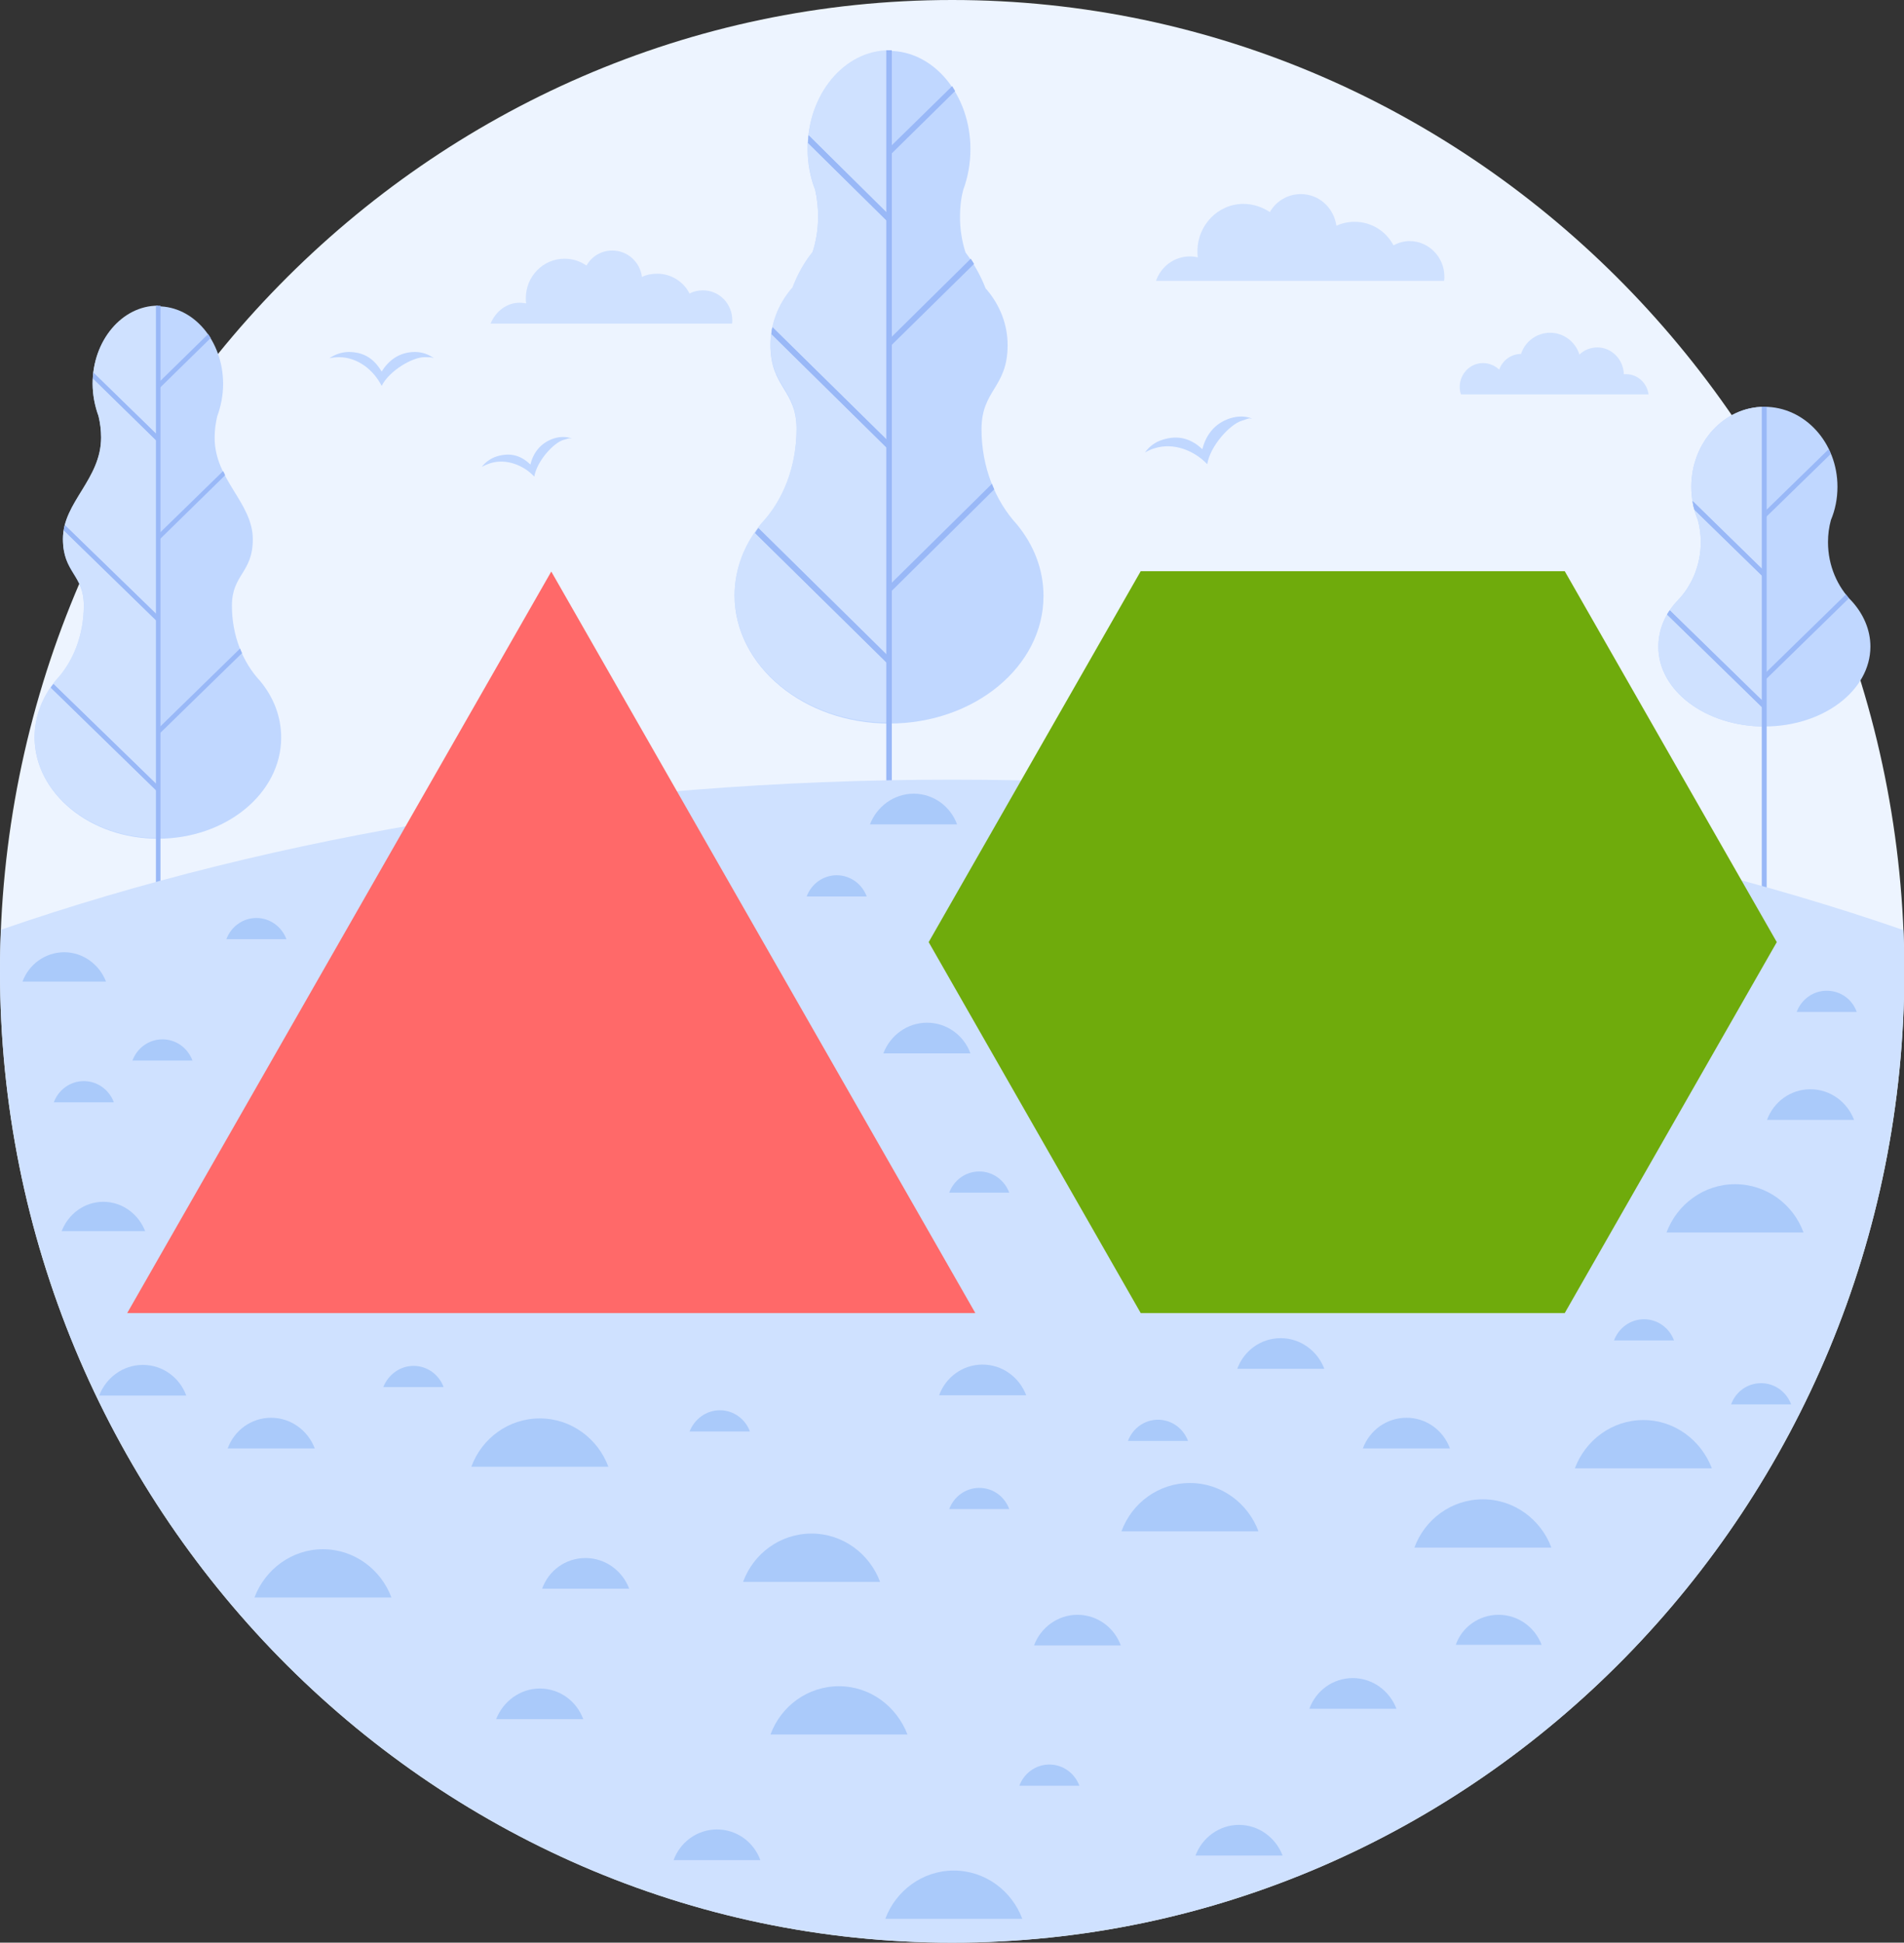 <?xml version="1.0" encoding="utf-8"?>
<!-- Generator: Adobe Illustrator 26.0.1, SVG Export Plug-In . SVG Version: 6.00 Build 0)  -->
<!DOCTYPE svg PUBLIC "-//W3C//DTD SVG 1.1//EN" "http://www.w3.org/Graphics/SVG/1.1/DTD/svg11.dtd">
<svg version="1.1" id="Слой_1" xmlns:x="http://ns.adobe.com/Extensibility/1.0/" xmlns:i="http://ns.adobe.com/AdobeIllustrator/10.0/" xmlns:graph="http://ns.adobe.com/Graphs/1.0/"
	 xmlns="http://www.w3.org/2000/svg" xmlns:xlink="http://www.w3.org/1999/xlink" x="0px" y="0px" width="583.7px" height="595.5px"
	 viewBox="0 0 583.7 595.5" style="enable-background:new 0 0 583.7 595.5;" xml:space="preserve">
<rect x="0" y="0" width="583.7" height="595.5" fill="#333333" stroke="none"/>
<style type="text/css">
	.st0{fill-rule:evenodd;clip-rule:evenodd;fill:#EDF4FF;}
	.st1{fill-rule:evenodd;clip-rule:evenodd;fill:#C0D7FF;}
	.st2{fill-rule:evenodd;clip-rule:evenodd;fill:#CFE1FF;}
	.st3{fill:#99B8F7;}
	.st4{fill-rule:evenodd;clip-rule:evenodd;fill:#AACAFA;}
	.st5{fill-rule:evenodd;clip-rule:evenodd;fill:#FF6969;}
	.st6{fill-rule:evenodd;clip-rule:evenodd;fill:#6FAB0C;}
</style>
<g>
	<path class="st0" d="M291.9,595.5c160.8,0,291.9-133.7,291.9-297.7C583.7,133.8,452.6,0,291.9,0C131.1,0,0,133.8,0,297.7
		C0,461.7,131.1,595.5,291.9,595.5L291.9,595.5z"/>
	<path class="st1" d="M272.6,221.8c26.1,0,47.3-17.5,47.3-39.1c0-8.2-3-15.7-8.2-22v0c-6.6-7.2-10.8-17.6-10.8-29.1
		c0-12.2,8-12.7,8-25.8c0-6.3-2.3-12.1-6.3-16.9v0c-0.1-0.1-0.2-0.3-0.4-0.4c-1.6-4.1-3.7-7.8-6.2-11.1c-1.1-3.4-1.7-7.1-1.7-10.9
		c0-2.9,0.3-5.7,1-8.3c1.4-3.8,2.2-8,2.2-12.5c0-16.6-11.2-30.1-24.9-30.1c-13.8,0-25,13.5-25,30.1c0,4.5,0.8,8.7,2.3,12.5
		c0.6,2.6,0.9,5.4,0.9,8.3c0,3.8-0.6,7.5-1.7,10.9c-2.6,3.2-4.7,6.9-6.2,11.1c-0.2,0.1-0.3,0.3-0.4,0.4v0
		c-3.9,4.8-6.3,10.7-6.3,16.9c0,13.1,8,13.6,8,25.8c0,11.6-4.1,22-10.8,29.1v0c-5.2,6.3-8.2,13.9-8.2,22
		C225.3,204.2,246.5,221.8,272.6,221.8L272.6,221.8z"/>
	<path class="st2" d="M272.6,15.4c-13.8,0-25,13.5-25,30.1c0,4.5,0.8,8.7,2.3,12.5c0.6,2.6,0.9,5.4,0.9,8.3c0,3.9-0.6,7.6-1.7,10.9
		c-2.6,3.2-4.6,6.9-6.2,11c-0.2,0.1-0.3,0.3-0.4,0.4v0c-4,4.8-6.3,10.7-6.3,16.9c0,13.1,8,13.6,8,25.8c0,11.6-4.1,22-10.8,29.1v0
		c-5.2,6.3-8.2,13.9-8.2,22c0,21.6,21.2,39.1,47.3,39.1V15.4L272.6,15.4z"/>
	<rect x="271.7" y="15.4" class="st3" width="1.7" height="244.2"/>
	<path class="st3" d="M297.6,79.3L272,104.6l1.2,1.3l25.4-25C298.3,80.3,297.9,79.8,297.6,79.3L297.6,79.3z M304.8,150
		c-0.3-0.6-0.5-1.2-0.7-1.7l-32,31.6l1.2,1.3L304.8,150z M292.8,27.9c-0.3-0.5-0.6-1-0.9-1.5L272,45.9l1.2,1.3L292.8,27.9z
		 M247.9,41.5c-0.1,0.8-0.1,1.5-0.2,2.3l24.3,24l1.2-1.3L247.9,41.5z M236.8,100.3c-0.1,0.7-0.3,1.4-0.3,2.1l35.5,35l1.2-1.3
		L236.8,100.3z M232.5,161.9c-0.4,0.5-0.7,1-1,1.5l40.6,40l1.2-1.3L232.5,161.9z"/>
	<path class="st3" d="M272.6,104l-0.6,0.6l0.6,0.7V104z M247.9,41.5c-0.1,0.8-0.1,1.5-0.2,2.3l24.3,24l0.6-0.6v-1.2L247.9,41.5z
		 M236.8,100.3c-0.1,0.7-0.3,1.4-0.3,2.1l35.5,35l0.6-0.6v-1.2L236.8,100.3z M232.5,161.9c-0.4,0.5-0.7,1-1,1.5l40.6,40l0.6-0.6
		v-1.2L232.5,161.9z M272.6,180.4v-1.2l-0.6,0.6L272.6,180.4z M272.6,46.6v-1.2l-0.6,0.6L272.6,46.6z"/>
	<path class="st1" d="M540.9,222.7c18,0,32.5-11,32.5-24.5c0-5.1-2.1-9.9-5.6-13.8v0c-4.5-4.5-7.4-11-7.4-18.2
		c0-2.4,0.3-4.6,0.9-6.8c1.3-3.1,2-6.5,2-10.2c0-13.5-10-24.5-22.4-24.5c-12.4,0-22.4,11-22.4,24.5c0,3.6,0.7,7.1,2,10.2
		c0.6,2.2,0.9,4.4,0.9,6.8c0,7.2-2.9,13.7-7.4,18.2v0c-3.6,3.9-5.6,8.7-5.6,13.8C508.3,211.7,522.9,222.7,540.9,222.7L540.9,222.7z"
		/>
	<path class="st2" d="M540.9,124.7c-12.4,0-22.4,11-22.4,24.5c0,3.6,0.7,7.1,2,10.2c0.6,2.2,0.9,4.4,0.9,6.8
		c0,7.2-2.9,13.7-7.4,18.2v0c-3.6,3.9-5.6,8.7-5.6,13.8c0,13.5,14.6,24.5,32.5,24.5V124.7z"/>
	<path class="st3" d="M540.1,124.7v170.9h1.5V124.7c-0.2,0-0.5,0-0.7,0S540.4,124.7,540.1,124.7L540.1,124.7z"/>
	<path class="st3" d="M560.6,137.7l-20.3,19.8l1,1.1l19.9-19.4C561.1,138.7,560.9,138.2,560.6,137.7L560.6,137.7z"/>
	<path class="st3" d="M565.9,182.2l-25.5,24.9l1,1.1l25.4-24.8C566.5,183,566.2,182.6,565.9,182.2L565.9,182.2z"/>
	<path class="st3" d="M519.5,156.3l20.9,20.4l1-1.1l-22.5-22C519,154.6,519.2,155.5,519.5,156.3L519.5,156.3z"/>
	<path class="st3" d="M511.1,188.4l29.3,28.6l1-1.1l-29.5-28.8C511.6,187.5,511.3,187.9,511.1,188.4L511.1,188.4z"/>
	<polygon class="st3" points="540.9,157 540.4,157.5 540.9,158.1 	"/>
	<polygon class="st3" points="540.9,206.6 540.4,207.1 540.9,207.6 	"/>
	<path class="st3" d="M519.5,156.3l20.9,20.4l0.5-0.5v-1.1l-22-21.5C519,154.6,519.2,155.5,519.5,156.3L519.5,156.3z"/>
	<path class="st3" d="M511.1,188.4l29.3,28.6l0.5-0.5v-1.1l-29-28.3C511.6,187.5,511.3,187.9,511.1,188.4L511.1,188.4z"/>
	<path class="st1" d="M48.4,257.1c20.9,0,37.8-13.9,37.8-31c0-6.5-2.4-12.5-6.5-17.4v0c-5.3-5.7-8.6-13.9-8.6-23
		c0-9.7,6.4-10,6.4-20.4c0-11.2-11.7-18.2-11.7-31.1c0-2.3,0.3-4.5,0.8-6.6c1.1-3,1.8-6.4,1.8-9.9c0-13.1-8.9-23.8-20-23.8
		c-11,0-20,10.7-20,23.8c0,3.5,0.7,6.9,1.8,9.9c0.5,2.1,0.8,4.3,0.8,6.6c0,12.9-11.7,19.9-11.7,31.1c0,10.4,6.4,10.8,6.4,20.4
		c0,9.1-3.3,17.4-8.6,23v0c-4.1,5-6.5,11-6.5,17.4C10.7,243.2,27.6,257.1,48.4,257.1L48.4,257.1z"/>
	<path class="st2" d="M48.4,93.7c-11,0-20,10.7-20,23.8c0,3.5,0.7,6.9,1.8,9.9c0.5,2.1,0.8,4.3,0.8,6.6c0,12.9-11.7,19.9-11.7,31.1
		c0,10.4,6.4,10.8,6.4,20.4c0,9.1-3.3,17.4-8.6,23v0c-4.1,5-6.5,11-6.5,17.4c0,17.1,16.9,31,37.8,31V93.7z"/>
	<rect x="47.8" y="93.7" class="st3" width="1.4" height="193.3"/>
	<path class="st3" d="M68.4,144.4L48,164.3l1,1L69,145.7C68.9,145.3,68.6,144.8,68.4,144.4L68.4,144.4z M74.2,200.2
		c-0.2-0.4-0.4-0.9-0.6-1.4l-25.6,25l1,1L74.2,200.2z M64.6,103.6c-0.3-0.4-0.5-0.8-0.8-1.2L48,117.9l1,1L64.6,103.6z M28.7,114.3
		c-0.1,0.6-0.1,1.2-0.1,1.8l19.4,19l1-1L28.7,114.3z M19.9,161c-0.1,0.6-0.3,1.1-0.3,1.6L48,190.3l1-1L19.9,161z M16.4,209.7
		c-0.3,0.4-0.6,0.7-0.8,1.1L48,242.4l1-1L16.4,209.7z"/>
	<path class="st3" d="M48.4,163.8l-0.5,0.5l0.5,0.5V163.8z M28.7,114.3c-0.1,0.6-0.1,1.2-0.1,1.8l19.4,19l0.5-0.5v-1L28.7,114.3z
		 M19.9,161c-0.1,0.6-0.3,1.1-0.3,1.6L48,190.3l0.5-0.5v-1L19.9,161z M16.4,209.7c-0.3,0.4-0.6,0.7-0.8,1.1L48,242.4l0.5-0.5v-1
		L16.4,209.7z M48.4,224.3v-1l-0.5,0.5L48.4,224.3z M48.4,118.4v-1l-0.5,0.5L48.4,118.4z"/>
	<path class="st2" d="M291.9,595.5c160.8,0,291.9-133.7,291.9-297.7c0-4.3-0.1-8.5-0.3-12.7c-84.5-29.2-184.5-46.1-291.6-46.1
		S84.8,255.8,0.3,285c-0.2,4.2-0.3,8.4-0.3,12.7C0,461.7,131.1,595.5,291.9,595.5L291.9,595.5z"/>
	<path class="st2" d="M505.4,121c-0.4-3.5-3.3-6.3-6.9-6.3c-0.2,0-0.4,0-0.7,0c-0.1-4.5-3.7-8.2-8.1-8.2c-2.1,0-4.1,0.8-5.5,2.2
		c-1.2-3.9-4.8-6.7-9-6.7c-4.1,0-7.7,2.7-8.9,6.5h0c-3.1,0-5.7,2-6.7,4.8c-1.3-1.2-3-2-5-2c-3.9,0-7.1,3.3-7.1,7.3
		c0,0.8,0.1,1.6,0.4,2.3h25.7h3.5H505.4z"/>
	<path class="st2" d="M364.8,78.6c0.8,0,1.6,0.1,2.4,0.3c-0.1-0.6-0.1-1.3-0.1-1.9c0-8,6.3-14.5,14.1-14.5c3,0,5.8,1,8.1,2.5
		c1.9-3.3,5.4-5.5,9.5-5.5c5.6,0,10.1,4.2,10.9,9.7c1.7-0.8,3.6-1.2,5.6-1.2c5.2,0,9.6,2.9,11.9,7.2c1.5-0.8,3.2-1.3,4.9-1.3
		c5.9,0,10.7,4.9,10.7,10.9c0,0.4,0,0.8-0.1,1.3h-88.3C355.9,81.7,360,78.6,364.8,78.6L364.8,78.6z"/>
	<path class="st1" d="M356.4,134.8c5-1.6,8.9-0.2,12.2,2.9c1-4,3.5-7.9,8.6-9.5c2.3-0.7,4.6-0.7,6.6,0.1c-1.1,0.1,0.2-0.5-3.2,0.7
		c-3.5,1.1-9.6,7.6-10.5,13.3c-4.1-4.3-10.4-6.7-16.1-4.9c-1.1,0.3-2.1,0.8-3,1.3C352.3,136.9,354.1,135.5,356.4,134.8L356.4,134.8z
		"/>
	<path class="st1" d="M106.9,107.9c4.9,0,7.9,2.3,10.1,6c2-3.2,5.2-6,10.2-6c2.2,0,4.2,0.7,5.8,1.9c-1-0.2,0.3-0.3-3-0.3
		c-3.4,0-10.6,4-13,8.8c-2.5-5-7.5-8.8-13-8.8c-1,0-2,0.1-3,0.3C102.6,108.7,104.7,107.9,106.9,107.9L106.9,107.9z"/>
	<path class="st2" d="M159.3,92.8c0.7,0,1.3,0.1,2,0.2c-0.1-0.5-0.1-1.1-0.1-1.6c0-6.7,5.3-12.1,11.9-12.1c2.5,0,4.8,0.8,6.7,2.1
		c1.6-2.8,4.5-4.6,7.9-4.6c4.7,0,8.5,3.5,9.1,8.1c1.4-0.7,3-1,4.7-1c4.3,0,8.1,2.5,9.9,6.1c1.2-0.7,2.7-1,4.1-1c5,0,9,4.1,9,9.2
		c0,0.3,0,0.7-0.1,1h-74C151.9,95.5,155.3,92.8,159.3,92.8L159.3,92.8z"/>
	<path class="st1" d="M152.3,139.9c4.3-1.3,7.5-0.2,10.3,2.5c0.8-3.3,2.9-6.6,7.2-8c1.9-0.6,3.8-0.6,5.5,0c-0.9,0.1,0.2-0.4-2.7,0.5
		c-2.9,0.9-8,6.4-8.8,11.2c-3.4-3.6-8.7-5.6-13.5-4.1c-0.9,0.3-1.8,0.7-2.6,1.1C148.8,141.7,150.4,140.5,152.3,139.9L152.3,139.9z"
		/>
	<path class="st4" d="M503.8,435.3c9.6,0,17.7,6.2,21,14.8h-42C486,441.5,494.2,435.3,503.8,435.3L503.8,435.3z"/>
	<path class="st4" d="M280.1,243.3c6.1,0,11.3,3.9,13.3,9.4h-26.7C268.8,247.2,274.1,243.3,280.1,243.3L280.1,243.3z"/>
	<path class="st4" d="M504,404.4c4.2,0,7.8,2.7,9.2,6.5h-18.4C496.2,407.1,499.8,404.4,504,404.4L504,404.4z"/>
	<path class="st4" d="M257.2,516.9c9.6,0,17.7,6.2,21,14.8h-42C239.4,523,247.6,516.9,257.2,516.9L257.2,516.9z"/>
	<path class="st4" d="M330.3,495c6.1,0,11.3,3.9,13.3,9.4H317C319,498.9,324.3,495,330.3,495L330.3,495z"/>
	<path class="st4" d="M392.6,410.2c6.1,0,11.3,3.9,13.4,9.4h-26.7C381.3,414.1,386.5,410.2,392.6,410.2L392.6,410.2z"/>
	<path class="st4" d="M321.7,540.9c4.2,0,7.8,2.7,9.2,6.5h-18.4C313.9,543.6,317.5,540.9,321.7,540.9L321.7,540.9z"/>
	<path class="st4" d="M355,435.2c4.2,0,7.8,2.7,9.2,6.5h-18.4C347.2,437.9,350.8,435.2,355,435.2L355,435.2z"/>
	<path class="st4" d="M364.8,454.6c9.6,0,17.8,6.2,21,14.8h-42C347,460.7,355.2,454.6,364.8,454.6L364.8,454.6z"/>
	<path class="st4" d="M454.6,459.6c9.6,0,17.8,6.2,21,14.8h-42C436.8,465.7,445,459.6,454.6,459.6L454.6,459.6z"/>
	<path class="st4" d="M431.2,434.6c6.1,0,11.3,3.9,13.3,9.4h-26.7C419.9,438.4,425.1,434.6,431.2,434.6L431.2,434.6z"/>
	<path class="st4" d="M414.7,514.4c6.1,0,11.3,3.9,13.4,9.4h-26.7C403.4,518.3,408.6,514.4,414.7,514.4L414.7,514.4z"/>
	<path class="st4" d="M301.2,418.3c6.1,0,11.3,3.9,13.4,9.4h-26.7C289.9,422.2,295.1,418.3,301.2,418.3L301.2,418.3z"/>
	<path class="st4" d="M248.8,470.1c9.6,0,17.8,6.2,21,14.8h-42C231,476.2,239.2,470.1,248.8,470.1L248.8,470.1z"/>
	<path class="st4" d="M165.5,434.8c9.6,0,17.8,6.2,21,14.8h-42C147.7,440.9,155.9,434.8,165.5,434.8L165.5,434.8z"/>
	<path class="st4" d="M300.2,456.1c4.3,0,7.8,2.7,9.2,6.5H291C292.4,458.8,296,456.1,300.2,456.1L300.2,456.1z"/>
	<path class="st4" d="M220.7,432.3c4.2,0,7.8,2.7,9.2,6.5h-18.5C212.9,435,216.5,432.3,220.7,432.3L220.7,432.3z"/>
	<path class="st4" d="M99,474.9c9.6,0,17.8,6.2,21,14.8h-42C81.3,481,89.5,474.9,99,474.9L99,474.9z"/>
	<path class="st4" d="M179.5,477.6c6.1,0,11.3,3.9,13.4,9.4h-26.7C168.2,481.4,173.4,477.6,179.5,477.6L179.5,477.6z"/>
	<path class="st4" d="M165.5,517.6c6.1,0,11.3,3.9,13.3,9.4h-26.7C154.2,521.6,159.4,517.6,165.5,517.6L165.5,517.6z"/>
	<path class="st4" d="M83.1,434.6c6.1,0,11.3,3.9,13.4,9.4H69.8C71.8,438.5,77,434.6,83.1,434.6L83.1,434.6z"/>
	<path class="st4" d="M555,333.9c6.1,0,11.3,3.9,13.4,9.4h-26.7C543.7,337.8,548.9,333.9,555,333.9L555,333.9z"/>
	<path class="st4" d="M43.8,418.4c6.1,0,11.3,3.9,13.3,9.4H30.4C32.5,422.3,37.7,418.4,43.8,418.4L43.8,418.4z"/>
	<path class="st4" d="M25.7,331.4c4.2,0,7.8,2.7,9.2,6.5H16.5C17.9,334.1,21.5,331.4,25.7,331.4L25.7,331.4z"/>
	<path class="st4" d="M19.7,291.9c5.8,0,10.8,3.8,12.8,9H6.9C8.8,295.7,13.8,291.9,19.7,291.9L19.7,291.9z"/>
	<path class="st4" d="M31.7,368.4c5.8,0,10.8,3.8,12.8,9H18.9C20.9,372.2,25.8,368.4,31.7,368.4L31.7,368.4z"/>
	<path class="st4" d="M459.4,495c6.1,0,11.2,3.9,13.2,9.2h-26.3C448.1,498.9,453.3,495,459.4,495L459.4,495z"/>
	<path class="st4" d="M379.8,559.4c6.1,0,11.3,3.9,13.4,9.4h-26.7C368.5,563.4,373.7,559.4,379.8,559.4L379.8,559.4z"/>
	<path class="st4" d="M292.4,573.4c9.6,0,17.8,6.2,21,14.8h-42C274.6,579.6,282.8,573.4,292.4,573.4L292.4,573.4z"/>
	<path class="st4" d="M256.5,268.3c4.2,0,7.8,2.7,9.2,6.5h-18.4C248.7,271,252.3,268.3,256.5,268.3L256.5,268.3z"/>
	<path class="st4" d="M284.2,313.5c6.1,0,11.3,3.9,13.3,9.4h-26.7C272.9,317.4,278.1,313.5,284.2,313.5L284.2,313.5z"/>
	<path class="st4" d="M219.8,560.8c6.1,0,11.3,3.9,13.3,9.4h-26.6C208.5,564.7,213.7,560.8,219.8,560.8L219.8,560.8z"/>
	<path class="st4" d="M126.8,418.7c4.2,0,7.8,2.7,9.2,6.5h-18.5C119,421.4,122.6,418.7,126.8,418.7L126.8,418.7z"/>
	<path class="st4" d="M49.8,318.6c4.2,0,7.8,2.7,9.2,6.5H40.6C42,321.3,45.6,318.6,49.8,318.6L49.8,318.6z"/>
	<path class="st4" d="M78.6,281.4c4.2,0,7.8,2.7,9.2,6.5H69.4C70.8,284.1,74.4,281.4,78.6,281.4L78.6,281.4z"/>
	<path class="st4" d="M300.2,359.1c4.2,0,7.8,2.7,9.2,6.5H291C292.4,361.8,296,359.1,300.2,359.1L300.2,359.1z"/>
	<path class="st4" d="M560,303.7c4.3,0,7.9,2.7,9.2,6.5h-18.4C552.2,306.4,555.8,303.7,560,303.7L560,303.7z"/>
	<path class="st4" d="M539.9,424c4.2,0,7.8,2.7,9.2,6.5h-18.4C532.1,426.6,535.7,424,539.9,424L539.9,424z"/>
	<path class="st4" d="M531.9,363c9.6,0,17.8,6.1,21,14.8h-42C514.1,369.2,522.3,363,531.9,363L531.9,363z"/>
	<polygon class="st5" points="299,402.5 39,402.5 169,175.2 	"/>
	<polygon class="st6" points="479.7,175.1 349.7,175.1 284.7,288.8 349.7,402.5 479.7,402.5 544.7,288.8 	"/>
</g>
</svg>

